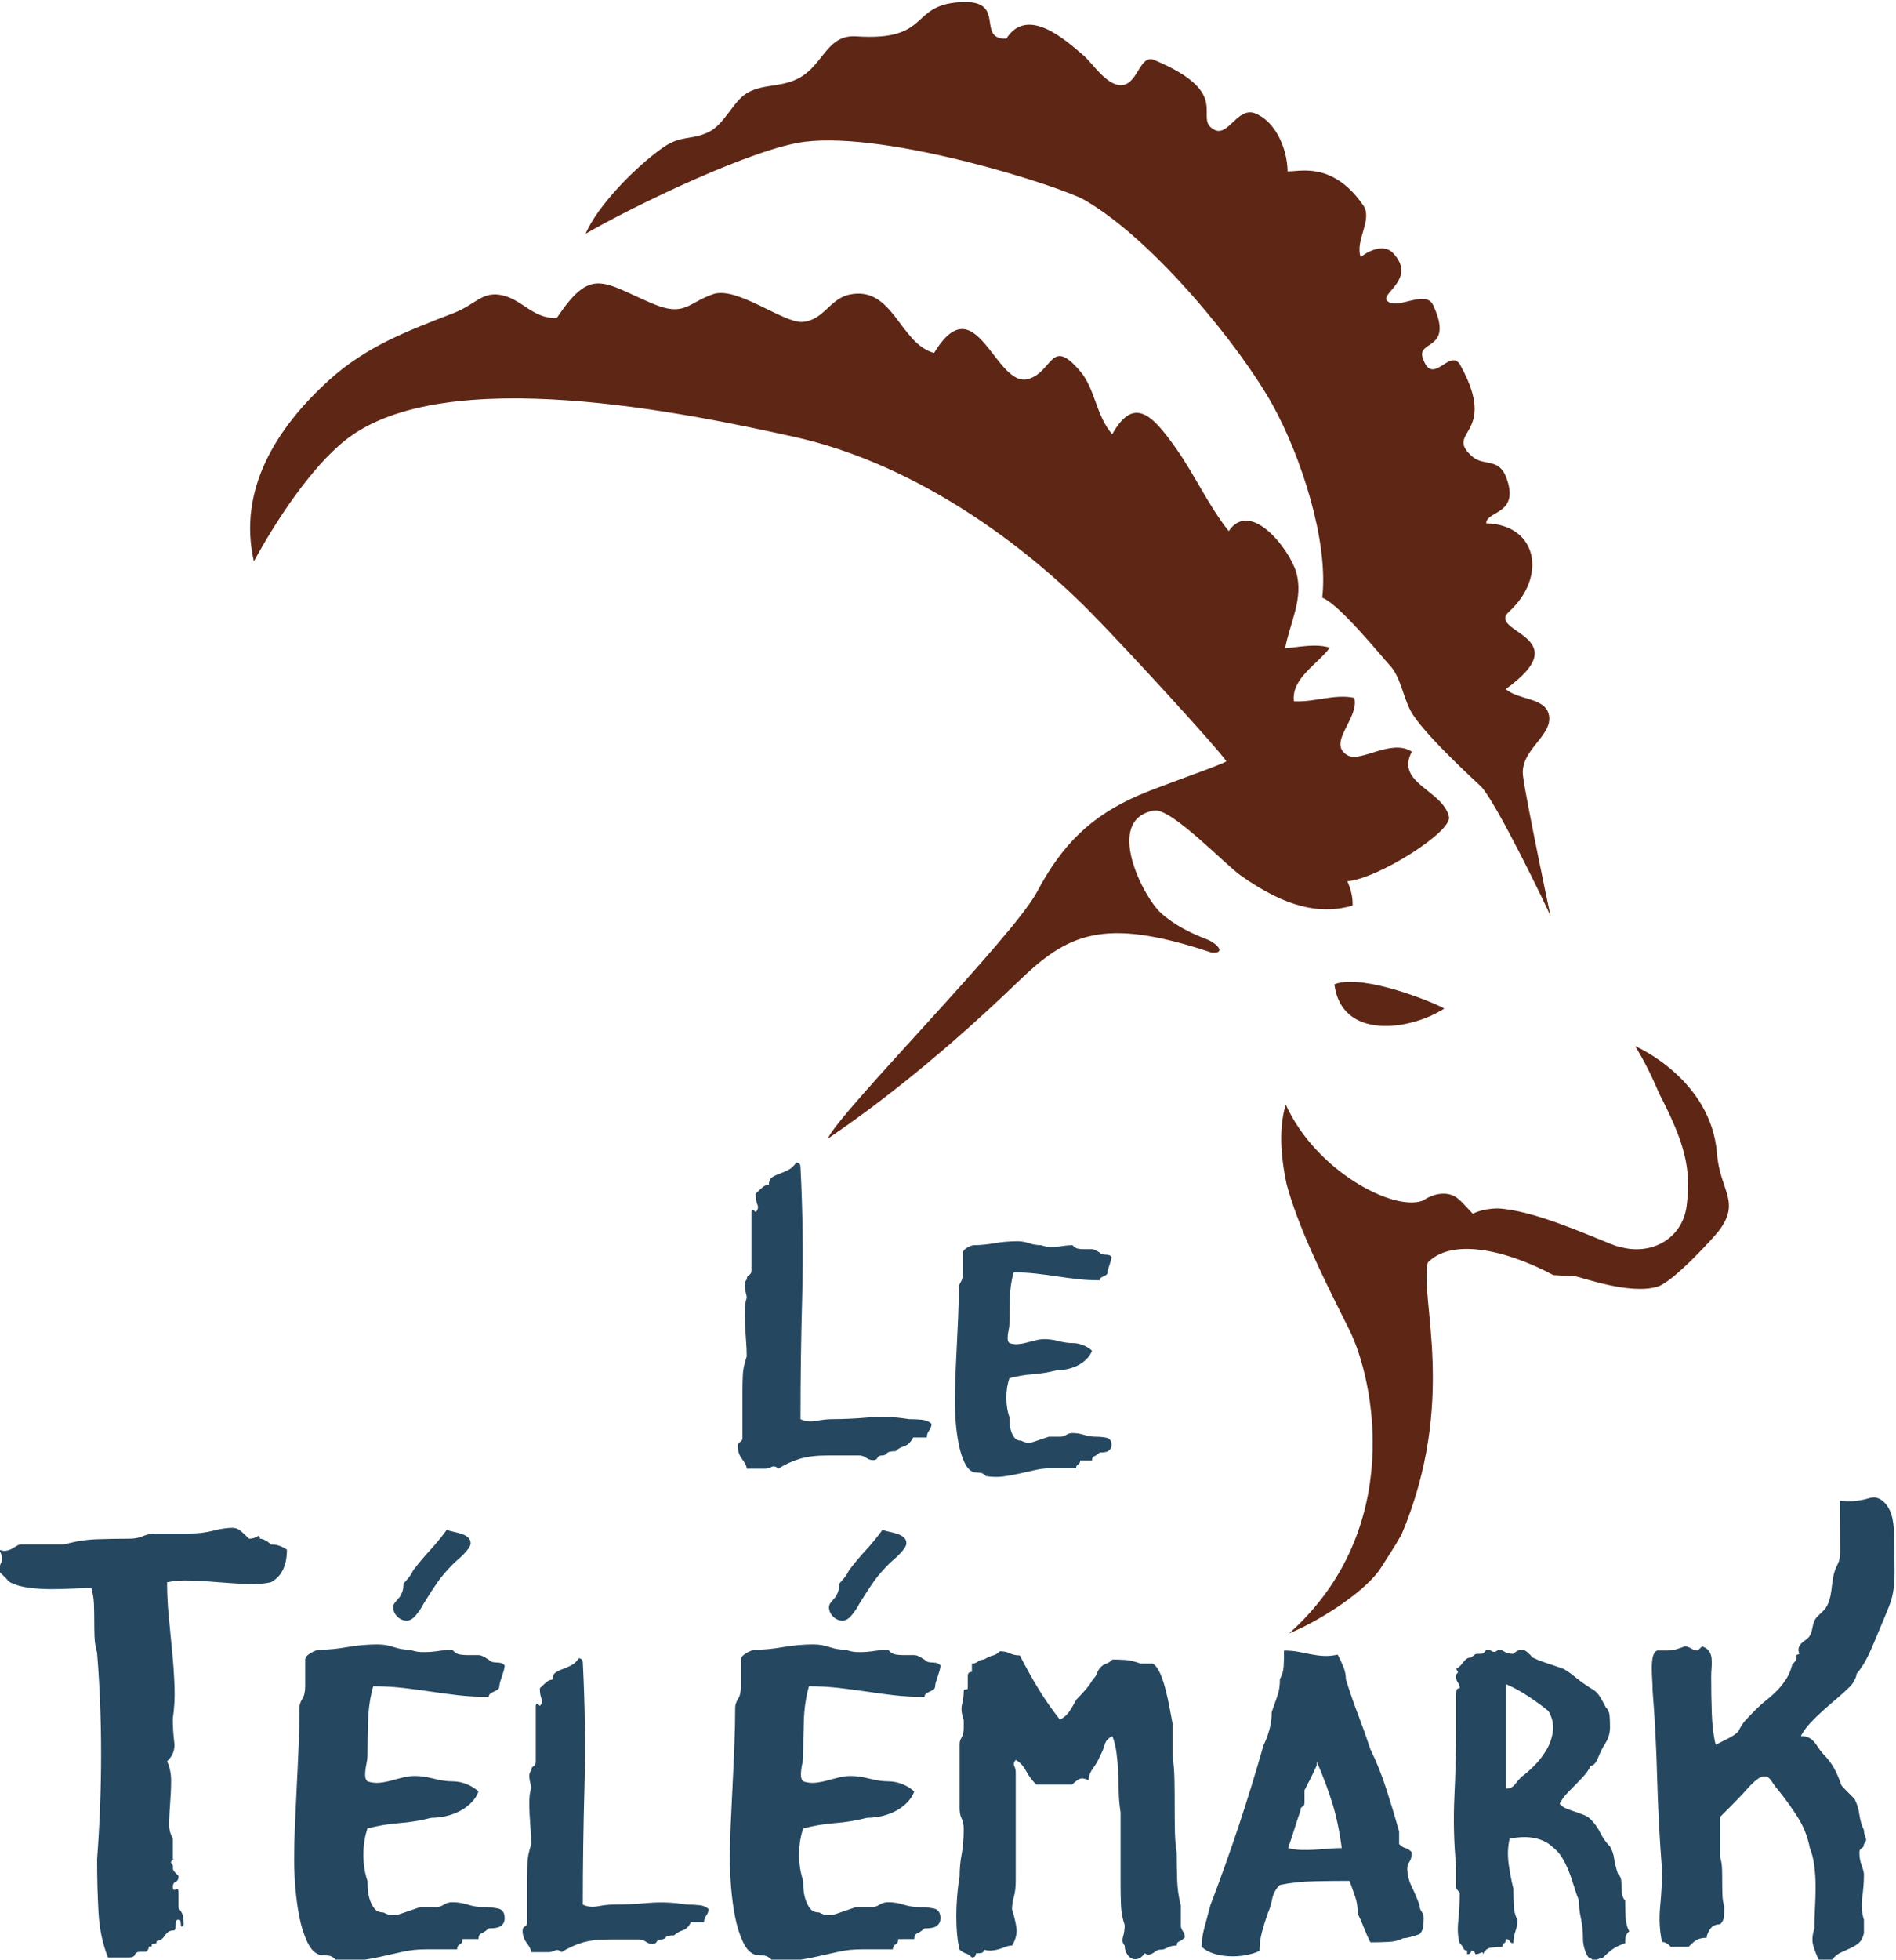 <?xml version="1.0" encoding="UTF-8" standalone="no"?>
<svg
   xmlns:dc="http://purl.org/dc/elements/1.1/"
   xmlns:cc="http://creativecommons.org/ns#"
   xmlns:rdf="http://www.w3.org/1999/02/22-rdf-syntax-ns#"
   xmlns:svg="http://www.w3.org/2000/svg"
   xmlns="http://www.w3.org/2000/svg"
   xmlns:sodipodi="http://sodipodi.sourceforge.net/DTD/sodipodi-0.dtd"
   xmlns:inkscape="http://www.inkscape.org/namespaces/inkscape"
   inkscape:version="1.0 (4035a4fb49, 2020-05-01)"
   sodipodi:docname="le-telemark.svg"
   viewBox="0 0 154.274 159.368"
   height="159.368"
   width="154.274"
   xml:space="preserve"
   id="svg2"
   version="1.1"><defs
     id="defs6"><clipPath
       id="clipPath18"
       clipPathUnits="userSpaceOnUse"><path
         id="path16"
         d="M 0,841.89 H 595.28 V 0 H 0 Z" /></clipPath></defs><sodipodi:namedview
     inkscape:current-layer="g10"
     inkscape:window-maximized="1"
     inkscape:window-y="0"
     inkscape:window-x="1680"
     inkscape:cy="100.76492"
     inkscape:cx="67.492815"
     inkscape:zoom="2.619107"
     fit-margin-bottom="0"
     fit-margin-right="0"
     fit-margin-left="0"
     fit-margin-top="0"
     showgrid="false"
     id="namedview4"
     inkscape:window-height="1043"
     inkscape:window-width="1920"
     inkscape:pageshadow="2"
     inkscape:pageopacity="0"
     guidetolerance="10"
     gridtolerance="10"
     objecttolerance="10"
     borderopacity="1"
     bordercolor="#666666"
     pagecolor="#ffffff" /><g
     transform="matrix(1.333,0,0,-1.333,-311.082,649.422)"
     inkscape:label="Le Télémark"
     inkscape:groupmode="layer"
     id="g10"><path
       id="path22"
       style="fill:#5e2615;fill-opacity:1;fill-rule:nonzero;stroke:none;stroke-width:1"
       d="m 292.444,487.062 c -0.149,0.007 -0.315,0.005 -0.501,-0.007 -3.093,-0.212 -1.736,-2.391 -6.306,-2.087 -1.664,0.111 -1.955,-1.461 -3.17,-2.339 -1.169,-0.843 -2.38,-0.485 -3.466,-1.1 -0.875,-0.495 -1.402,-1.943 -2.386,-2.405 -1.118,-0.525 -1.654,-0.148 -2.81,-0.961 -1.566,-1.102 -3.94,-3.477 -4.689,-5.238 2.979,1.728 10.284,5.24 13.396,5.616 5.196,0.629 15.675,-2.753 17.067,-3.558 4.262,-2.464 9.551,-9.027 11.47,-12.494 1.715,-3.096 3.43,-8.297 3.032,-11.767 1.034,-0.375 3.699,-3.68 4.077,-4.072 0.698,-0.723 0.812,-1.833 1.298,-2.791 0.684,-1.348 4.173,-4.507 4.318,-4.655 0.908,-0.919 4.14,-7.588 4.244,-7.922 0,0 -1.492,7.075 -1.683,8.569 -0.208,1.625 1.943,2.486 1.559,3.806 -0.284,0.97 -1.81,0.816 -2.618,1.488 4.518,3.244 -1.187,3.455 0.198,4.715 2.331,2.12 1.774,5.315 -1.387,5.402 0.024,0.789 2.084,0.522 1.223,2.805 -0.459,1.217 -1.377,0.659 -2.071,1.269 -1.784,1.571 1.65,1.255 -0.724,5.566 -0.634,1.153 -1.705,-1.422 -2.307,0.475 -0.336,1.062 1.925,0.427 0.643,3.192 -0.468,1.008 -2.223,-0.355 -2.814,0.271 -0.421,0.447 1.85,1.359 0.359,2.915 -0.506,0.527 -1.36,0.227 -1.967,-0.249 -0.37,1.009 0.76,2.285 0.148,3.164 -1.879,2.7 -3.903,2.032 -4.61,2.064 -0.027,1.422 -0.752,3.062 -1.994,3.539 -1.064,0.408 -1.628,-1.45 -2.479,-1.003 -1.366,0.718 1.257,2.185 -3.671,4.26 -0.899,0.378 -0.99,-1.541 -2.036,-1.54 -0.89,7.5e-4 -1.722,1.336 -2.276,1.812 -1.126,0.966 -3.432,3.044 -4.715,1.025 -1.795,-0.044 -0.115,2.132 -2.351,2.235 z m -22.516,-17.162 c -0.816,0.013 -1.518,-0.532 -2.571,-2.115 -1.425,-0.055 -2.102,1.109 -3.3,1.383 -1.244,0.287 -1.637,-0.549 -2.978,-1.071 -2.795,-1.087 -5.325,-2.011 -7.648,-4.122 -3.191,-2.901 -5.557,-6.657 -4.564,-11.035 1.319,2.425 3.477,5.727 5.596,7.403 6.035,4.775 20.946,1.614 27.391,0.193 6.832,-1.507 13.393,-5.944 18.095,-10.714 2.275,-2.308 7.756,-8.293 8.282,-9.079 -0.312,-0.227 -3.895,-1.448 -5.278,-2.041 -3.037,-1.304 -4.769,-3.077 -6.286,-5.93 -1.474,-2.774 -12.056,-13.42 -12.769,-15.053 2.133,1.443 4.149,2.998 6.006,4.541 0.499,0.424 1.005,0.853 1.519,1.289 1.501,1.304 2.877,2.576 4.081,3.738 3.01,2.905 5.148,4.023 11.833,1.781 0.871,-0.059 0.367,0.538 -0.28,0.804 -0.003,7.5e-4 -0.002,0.002 -0.005,0.003 -1.017,0.394 -1.983,0.858 -2.842,1.635 -1.023,0.927 -3.494,5.659 -0.406,6.229 1.045,0.193 4.336,-3.293 5.335,-3.989 2.042,-1.422 4.312,-2.535 6.795,-1.808 0.015,0.517 -0.108,1.01 -0.321,1.482 1.879,0.16 6.401,3.028 6.204,3.929 -0.355,1.622 -3.313,2.065 -2.265,3.977 -1.26,0.821 -3.12,-0.688 -3.927,-0.221 -1.292,0.746 0.737,2.257 0.413,3.505 -1.248,0.251 -2.433,-0.282 -3.69,-0.208 -0.168,1.399 1.493,2.297 2.193,3.27 -0.886,0.263 -1.819,0.038 -2.726,-0.037 0.281,1.527 1.143,3.04 0.674,4.639 -0.421,1.433 -2.792,4.464 -4.118,2.508 -1.248,1.568 -2.082,3.456 -3.249,5.095 -1.375,1.932 -2.529,3.214 -3.861,0.812 -0.985,1.126 -1.044,2.771 -1.945,3.833 -1.81,2.132 -1.638,0.043 -3.141,-0.45 -2.041,-0.67 -3.197,5.846 -5.789,1.579 -2.11,0.565 -2.493,4.133 -5.175,3.558 -1.198,-0.257 -1.553,-1.564 -2.859,-1.664 -1.152,-0.087 -3.988,2.18 -5.436,1.698 -1.543,-0.514 -1.734,-1.428 -3.737,-0.573 -1.507,0.641 -2.436,1.211 -3.252,1.223 z m 45.757,-42.611 c -0.328,-0.009 -0.622,-0.055 -0.864,-0.151 0.436,-3.401 4.567,-2.837 6.681,-1.5 0.44,-0.083 -3.52,1.713 -5.817,1.651 z m 17.492,-3.917 c 0.551,-0.884 1.052,-1.896 1.475,-2.912 0,-7.5e-4 0.002,-0.002 0.003,-0.003 1.626,-3.127 1.94,-4.64 1.67,-6.829 -0.253,-2.046 -2.235,-3.111 -4.21,-2.468 0.025,-0.013 0.045,-0.03 0.072,-0.041 -0.123,0.038 -0.294,0.103 -0.486,0.177 h -0.002 c -1.472,0.576 -4.757,2.063 -6.902,2.168 -0.557,-0.009 -1.075,-0.105 -1.528,-0.324 -0.013,0.015 -0.029,0.03 -0.041,0.045 -0.069,0.076 -0.256,0.278 -0.64,0.677 -0.052,0.05 -0.106,0.098 -0.16,0.146 -0.573,0.545 -1.437,0.383 -2.002,0.057 -0.074,-0.051 -0.147,-0.103 -0.239,-0.136 -0.002,-0.002 -0.005,-0.002 -0.007,-0.005 l 0.002,0.003 c -1.763,-0.638 -6.479,1.8 -8.328,5.87 -0.423,-1.387 -0.323,-3.085 0.05,-4.853 0.71,-2.578 2.027,-5.306 3.806,-8.836 1.563,-3.1 3.431,-12.246 -3.645,-18.567 1.99,0.817 4.759,2.645 5.612,4.021 0.301,0.485 0.757,1.146 1.245,2.007 3.43,8.135 1.088,14.427 1.601,16.589 1.375,1.446 4.539,0.901 7.668,-0.76 l 1.308,-0.075 c 0.198,0.032 3.331,-1.178 5.067,-0.624 0.98,0.312 3.437,3.027 3.696,3.362 1.406,1.817 0.093,2.472 -0.084,4.743 -0.356,4.574 -5.001,6.567 -5.001,6.567 z" /><path
       id="path38"
       style="fill:#254760;fill-opacity:1;fill-rule:nonzero;stroke:none;stroke-width:1"
       d="m 281.974,416.262 c -0.139,-0.208 -0.303,-0.36 -0.494,-0.456 -0.192,-0.095 -0.374,-0.174 -0.548,-0.234 -0.174,-0.061 -0.322,-0.134 -0.444,-0.221 -0.121,-0.087 -0.182,-0.234 -0.182,-0.442 -0.139,0 -0.273,-0.057 -0.404,-0.168 -0.13,-0.113 -0.264,-0.239 -0.403,-0.378 0,-0.278 0.034,-0.501 0.104,-0.665 0.069,-0.166 0.035,-0.318 -0.104,-0.456 -0.052,0.052 -0.095,0.086 -0.129,0.103 -0.088,0.035 -0.132,4.6e-4 -0.132,-0.103 v -3.543 c 0,-0.156 -0.049,-0.255 -0.144,-0.299 -0.096,-0.043 -0.142,-0.136 -0.142,-0.274 -0.07,-0.07 -0.109,-0.156 -0.117,-0.259 -0.009,-0.105 -0.005,-0.21 0.013,-0.315 0.017,-0.103 0.038,-0.203 0.064,-0.297 0.026,-0.096 0.04,-0.179 0.04,-0.249 -0.07,-0.191 -0.109,-0.433 -0.117,-0.73 -0.009,-0.295 -0.005,-0.603 0.013,-0.923 0.017,-0.322 0.038,-0.651 0.064,-0.99 0.026,-0.339 0.04,-0.649 0.04,-0.926 -0.139,-0.417 -0.219,-0.777 -0.236,-1.081 -0.017,-0.304 -0.025,-0.672 -0.025,-1.106 v -2.761 c 0,-0.14 -0.049,-0.231 -0.144,-0.274 -0.096,-0.043 -0.144,-0.135 -0.144,-0.274 0,-0.278 0.092,-0.539 0.274,-0.781 0.182,-0.244 0.274,-0.435 0.274,-0.573 h 1.094 c 0.139,0 0.276,0.034 0.416,0.103 0.138,0.069 0.277,0.035 0.417,-0.103 0.416,0.259 0.85,0.459 1.302,0.598 0.451,0.139 1.033,0.209 1.745,0.209 h 1.903 c 0.138,-10e-6 0.277,-0.05 0.416,-0.144 0.139,-0.096 0.277,-0.144 0.416,-0.144 0.139,0 0.23,0.048 0.274,0.144 0.043,0.094 0.135,0.144 0.274,0.144 0.139,-10e-6 0.238,0.043 0.299,0.13 0.06,0.087 0.239,0.129 0.535,0.129 0.139,0.14 0.317,0.243 0.535,0.312 0.217,0.07 0.393,0.245 0.533,0.523 h 0.833 c 0,0.156 0.048,0.299 0.144,0.429 0.095,0.129 0.144,0.264 0.144,0.404 -0.14,0.139 -0.331,0.222 -0.574,0.248 -0.244,0.026 -0.512,0.038 -0.807,0.038 -0.833,0.139 -1.65,0.173 -2.449,0.104 -0.798,-0.07 -1.536,-0.104 -2.213,-0.104 -0.296,0 -0.625,-0.035 -0.99,-0.104 -0.365,-0.07 -0.687,-0.036 -0.964,0.104 0,2.483 0.035,4.98 0.104,7.49 0.069,2.509 0.035,5.145 -0.104,7.906 0,0.035 -0.008,0.078 -0.025,0.13 -0.052,0.086 -0.131,0.129 -0.236,0.129 z m 13.512,-4.8 c -0.484,0 -0.956,-0.039 -1.414,-0.12 -0.459,-0.08 -0.869,-0.12 -1.228,-0.12 -0.124,0 -0.27,-0.05 -0.438,-0.149 -0.167,-0.1 -0.252,-0.2 -0.252,-0.299 v -1.208 c 0,-0.248 -0.042,-0.441 -0.129,-0.577 -0.087,-0.137 -0.13,-0.267 -0.13,-0.391 0,-0.546 -0.012,-1.123 -0.037,-1.73 -0.025,-0.608 -0.054,-1.216 -0.085,-1.824 -0.031,-0.607 -0.059,-1.199 -0.084,-1.775 -0.024,-0.577 -0.037,-1.107 -0.037,-1.591 0,-0.36 0.019,-0.776 0.056,-1.248 0.037,-0.472 0.099,-0.924 0.186,-1.358 0.087,-0.435 0.208,-0.813 0.363,-1.135 0.155,-0.322 0.35,-0.515 0.586,-0.577 0.136,0 0.263,-0.009 0.381,-0.028 0.118,-0.018 0.225,-0.084 0.325,-0.195 0.359,-0.062 0.708,-0.071 1.043,-0.028 0.335,0.044 0.666,0.102 0.995,0.177 0.329,0.074 0.661,0.149 0.996,0.223 0.335,0.074 0.681,0.111 1.042,0.111 h 1.433 c 0,0.112 0.041,0.187 0.122,0.224 0.08,0.037 0.12,0.116 0.12,0.24 h 0.727 c 0,0.137 0.045,0.225 0.138,0.262 0.094,0.037 0.203,0.111 0.327,0.224 0.062,0 0.133,0.002 0.214,0.007 0.08,0.007 0.158,0.022 0.233,0.047 0.074,0.025 0.139,0.073 0.195,0.141 0.056,0.067 0.085,0.158 0.085,0.27 0,0.248 -0.101,0.393 -0.299,0.437 -0.198,0.043 -0.421,0.064 -0.669,0.064 -0.235,0 -0.472,0.039 -0.708,0.113 -0.235,0.074 -0.47,0.111 -0.706,0.111 -0.137,0 -0.265,-0.037 -0.382,-0.111 -0.118,-0.074 -0.232,-0.113 -0.343,-0.113 h -0.727 c -0.36,-0.124 -0.671,-0.229 -0.932,-0.315 -0.26,-0.087 -0.507,-0.063 -0.743,0.073 -0.186,0 -0.326,0.062 -0.419,0.186 -0.094,0.124 -0.165,0.271 -0.215,0.438 -0.049,0.168 -0.076,0.327 -0.082,0.483 -0.006,0.155 -0.009,0.264 -0.009,0.327 -0.124,0.359 -0.186,0.755 -0.186,1.189 0,0.435 0.062,0.831 0.186,1.192 0.471,0.123 0.95,0.203 1.44,0.24 0.49,0.037 0.979,0.119 1.462,0.243 0.236,0 0.467,0.028 0.697,0.084 0.229,0.056 0.441,0.135 0.633,0.24 0.192,0.106 0.359,0.234 0.502,0.382 0.143,0.149 0.245,0.311 0.308,0.485 -0.125,0.124 -0.294,0.232 -0.511,0.325 -0.218,0.093 -0.444,0.139 -0.68,0.139 -0.248,0 -0.531,0.041 -0.848,0.122 -0.316,0.081 -0.597,0.12 -0.845,0.12 -0.174,0 -0.351,-0.021 -0.53,-0.064 -0.18,-0.044 -0.361,-0.092 -0.541,-0.141 -0.18,-0.049 -0.359,-0.082 -0.539,-0.101 -0.18,-0.019 -0.362,0.002 -0.548,0.064 -0.062,0.062 -0.098,0.136 -0.104,0.223 -0.006,0.087 -0.003,0.185 0.009,0.29 0.013,0.105 0.033,0.216 0.057,0.334 0.025,0.117 0.038,0.232 0.038,0.344 0,0.483 0.008,1.005 0.026,1.562 0.019,0.559 0.097,1.08 0.233,1.564 0.472,0 0.921,-0.025 1.349,-0.073 0.428,-0.05 0.851,-0.106 1.266,-0.168 0.416,-0.062 0.837,-0.119 1.264,-0.167 0.429,-0.05 0.884,-0.075 1.368,-0.075 0,0.062 0.025,0.111 0.075,0.148 0.049,0.037 0.105,0.069 0.168,0.094 0.061,0.025 0.117,0.054 0.167,0.092 0.049,0.037 0.073,0.086 0.073,0.149 0,0.05 0.014,0.114 0.038,0.195 0.025,0.08 0.052,0.167 0.084,0.261 0.031,0.093 0.059,0.183 0.084,0.27 0.024,0.087 0.038,0.162 0.038,0.224 -0.062,0.062 -0.124,0.099 -0.188,0.111 -0.061,0.012 -0.12,0.019 -0.176,0.019 -0.056,0 -0.115,0.005 -0.177,0.018 -0.062,0.013 -0.124,0.049 -0.186,0.111 -0.049,0.025 -0.099,0.057 -0.149,0.095 -0.049,0.024 -0.099,0.047 -0.148,0.073 -0.05,0.024 -0.106,0.037 -0.167,0.037 h -0.502 c -0.112,0 -0.227,0.01 -0.344,0.029 -0.118,0.019 -0.233,0.09 -0.344,0.214 -0.186,0 -0.358,-0.014 -0.513,-0.038 -0.155,-0.025 -0.307,-0.044 -0.456,-0.057 -0.149,-0.011 -0.301,-0.015 -0.456,-0.009 -0.155,0.006 -0.319,0.042 -0.492,0.104 -0.249,0 -0.494,0.04 -0.735,0.12 -0.242,0.081 -0.476,0.12 -0.699,0.12 z m 52.247,-15.633 c -0.146,-7.5e-4 -0.287,-0.047 -0.428,-0.086 -0.528,-0.147 -1.086,-0.184 -1.629,-0.108 0.005,-1.004 0.009,-2.008 0.015,-3.013 7.5e-4,-0.226 0.002,-0.456 -0.069,-0.671 -0.047,-0.146 -0.124,-0.278 -0.186,-0.419 -0.36,-0.826 -0.128,-1.892 -0.721,-2.569 -0.182,-0.209 -0.431,-0.362 -0.565,-0.604 -0.176,-0.316 -0.123,-0.734 -0.344,-1.02 -0.162,-0.211 -0.447,-0.312 -0.582,-0.542 -0.098,-0.166 -0.089,-0.347 -0.019,-0.517 -0.061,-0.022 -0.122,-0.036 -0.183,-0.064 0,-0.151 -0.009,-0.25 -0.026,-0.3 -0.016,-0.05 -0.091,-0.143 -0.224,-0.277 -0.084,-0.333 -0.204,-0.625 -0.363,-0.875 -0.159,-0.25 -0.337,-0.479 -0.538,-0.687 -0.2,-0.208 -0.417,-0.404 -0.649,-0.587 -0.234,-0.184 -0.45,-0.374 -0.65,-0.574 -0.284,-0.284 -0.503,-0.513 -0.662,-0.688 -0.159,-0.175 -0.305,-0.404 -0.438,-0.687 -0.134,-0.134 -0.329,-0.267 -0.587,-0.401 -0.259,-0.133 -0.521,-0.265 -0.787,-0.398 -0.134,0.533 -0.214,1.179 -0.239,1.937 -0.025,0.758 -0.037,1.48 -0.037,2.164 0,0.2 0.007,0.4 0.025,0.599 0.016,0.2 0.016,0.387 0,0.562 -0.018,0.175 -0.066,0.325 -0.149,0.45 -0.084,0.125 -0.226,0.222 -0.426,0.289 l -0.275,-0.25 c -0.133,0 -0.265,0.042 -0.398,0.126 -0.134,0.083 -0.268,0.125 -0.4,0.125 -0.118,-0.051 -0.234,-0.091 -0.35,-0.125 -0.217,-0.084 -0.467,-0.126 -0.75,-0.126 h -0.576 c -0.134,-0.067 -0.221,-0.196 -0.262,-0.388 -0.042,-0.192 -0.063,-0.408 -0.063,-0.649 0,-0.241 0.007,-0.491 0.025,-0.75 0.016,-0.259 0.025,-0.487 0.025,-0.688 0.134,-1.649 0.225,-3.404 0.275,-5.262 0.05,-1.859 0.149,-3.746 0.3,-5.662 0,-0.701 -0.038,-1.435 -0.113,-2.202 -0.075,-0.766 -0.038,-1.491 0.113,-2.174 0.116,0 0.241,-0.05 0.375,-0.151 0.066,-0.05 0.115,-0.099 0.149,-0.149 h 1.1 c 0.132,0.149 0.28,0.278 0.438,0.387 0.158,0.108 0.379,0.164 0.662,0.164 0,0.132 0.066,0.302 0.199,0.511 0.134,0.208 0.342,0.313 0.625,0.313 0.134,0.133 0.208,0.278 0.226,0.437 0.016,0.159 0.023,0.379 0.023,0.662 -0.066,0.201 -0.103,0.435 -0.111,0.702 -0.009,0.266 -0.013,0.537 -0.013,0.812 0,0.275 -0.003,0.537 -0.012,0.787 -0.008,0.25 -0.046,0.477 -0.113,0.677 v 2.474 l 0.687,0.687 c 0.175,0.175 0.396,0.404 0.664,0.688 0.066,0.066 0.149,0.158 0.25,0.275 0.1,0.116 0.212,0.237 0.337,0.362 0.125,0.125 0.254,0.234 0.388,0.325 0.132,0.091 0.266,0.136 0.4,0.136 0.149,0 0.291,-0.103 0.425,-0.312 0.133,-0.208 0.265,-0.386 0.398,-0.536 0.434,-0.534 0.829,-1.084 1.188,-1.651 0.358,-0.566 0.604,-1.191 0.738,-1.875 0.133,-0.333 0.225,-0.705 0.274,-1.113 0.05,-0.408 0.076,-0.825 0.076,-1.25 0,-0.425 -0.013,-0.857 -0.038,-1.299 -0.025,-0.441 -0.038,-0.863 -0.038,-1.264 -0.133,-0.399 -0.154,-0.75 -0.061,-1.049 0.092,-0.3 0.203,-0.584 0.337,-0.85 h 0.801 c 0.15,0.199 0.319,0.346 0.511,0.437 0.192,0.091 0.383,0.179 0.576,0.262 0.191,0.084 0.366,0.188 0.524,0.313 0.158,0.125 0.27,0.328 0.338,0.612 v 0.825 c -0.134,0.417 -0.167,0.875 -0.101,1.375 0.067,0.5 0.101,0.958 0.101,1.374 0,0.134 -0.046,0.323 -0.138,0.564 -0.092,0.242 -0.139,0.503 -0.139,0.787 0,0.133 0.047,0.222 0.139,0.264 0.092,0.041 0.138,0.128 0.138,0.261 0.133,0.134 0.165,0.272 0.098,0.413 -0.066,0.142 -0.098,0.287 -0.098,0.438 -0.134,0.266 -0.227,0.58 -0.277,0.938 -0.049,0.359 -0.149,0.679 -0.299,0.962 l -0.4,0.4 c -0.133,0.132 -0.267,0.276 -0.4,0.425 -0.134,0.401 -0.284,0.75 -0.45,1.05 -0.167,0.301 -0.383,0.583 -0.65,0.85 -0.133,0.149 -0.242,0.292 -0.325,0.426 -0.084,0.132 -0.171,0.25 -0.262,0.349 -0.091,0.101 -0.196,0.179 -0.312,0.237 -0.117,0.058 -0.276,0.088 -0.476,0.088 0.134,0.267 0.328,0.538 0.587,0.813 0.258,0.275 0.533,0.542 0.825,0.8 0.291,0.259 0.58,0.509 0.864,0.75 0.283,0.242 0.525,0.462 0.724,0.662 0.134,0.133 0.249,0.317 0.35,0.551 0.035,0.083 0.05,0.158 0.054,0.229 0.465,0.532 0.765,1.2 1.042,1.857 l 0.722,1.726 c 0.148,0.35 0.295,0.701 0.391,1.068 0.179,0.69 0.169,1.412 0.158,2.124 -0.008,0.506 -0.015,1.014 -0.022,1.521 -0.012,0.772 -0.059,1.631 -0.612,2.169 -0.174,0.17 -0.403,0.298 -0.646,0.296 z m -100.176,-1.85 c -0.327,0 -0.717,-0.06 -1.173,-0.176 -0.455,-0.117 -0.939,-0.174 -1.452,-0.174 h -1.995 c -0.327,0 -0.606,-0.052 -0.839,-0.157 -0.234,-0.105 -0.515,-0.158 -0.841,-0.158 -0.654,0 -1.313,-0.012 -1.978,-0.034 -0.665,-0.024 -1.325,-0.129 -1.978,-0.316 h -2.659 c -0.07,0 -0.153,-0.028 -0.246,-0.086 -0.093,-0.058 -0.192,-0.118 -0.297,-0.176 -0.105,-0.059 -0.221,-0.1 -0.35,-0.122 -0.128,-0.024 -0.274,-1.5e-4 -0.437,0.069 0.187,-0.326 0.232,-0.584 0.139,-0.77 -0.093,-0.187 -0.139,-0.372 -0.139,-0.558 l 0.454,-0.456 c 0.07,-0.094 0.141,-0.163 0.211,-0.209 0.327,-0.164 0.71,-0.277 1.154,-0.334 0.443,-0.059 0.893,-0.086 1.348,-0.086 0.455,0 0.898,0.011 1.33,0.034 0.432,0.024 0.81,0.035 1.137,0.035 0.093,-0.327 0.146,-0.653 0.158,-0.979 0.012,-0.327 0.018,-0.655 0.018,-0.981 0,-0.327 0.004,-0.658 0.016,-0.996 0.012,-0.339 0.064,-0.672 0.158,-0.999 0.326,-4.037 0.326,-8.236 0,-12.599 0,-1.167 0.03,-2.252 0.088,-3.255 0.058,-1.004 0.25,-1.913 0.577,-2.73 h 1.295 c 0.187,0 0.303,0.058 0.35,0.174 0.046,0.117 0.151,0.176 0.315,0.176 h 0.35 c 0.093,0.069 0.145,0.129 0.157,0.176 0.012,0.046 0.019,0.081 0.019,0.104 0,0.024 0.005,0.035 0.018,0.035 h 0.157 c 0,0.093 0.018,0.146 0.053,0.158 0.035,0.011 0.069,0.016 0.104,0.016 0.035,0 0.07,0.007 0.105,0.019 0.035,0.011 0.053,0.063 0.053,0.157 0.186,0 0.351,0.105 0.491,0.315 0.14,0.21 0.302,0.316 0.489,0.316 0.093,0 0.145,0.035 0.157,0.104 0.012,0.071 0.019,0.145 0.019,0.227 0,0.082 0.004,0.157 0.018,0.227 0.011,0.071 0.064,0.105 0.157,0.105 0.07,0 0.11,-0.035 0.122,-0.105 0.012,-0.07 0.019,-0.134 0.019,-0.192 0,-0.059 0.011,-0.1 0.035,-0.122 0.023,-0.024 0.069,0.011 0.139,0.104 0,0.163 -0.012,0.327 -0.035,0.491 -0.024,0.163 -0.117,0.337 -0.28,0.524 v 0.98 c 0,0.164 -0.058,0.216 -0.174,0.158 -0.117,-0.059 -0.176,-0.007 -0.176,0.157 0,0.162 0.059,0.268 0.176,0.315 0.116,0.047 0.174,0.162 0.174,0.35 -0.187,0.185 -0.292,0.303 -0.315,0.35 -0.024,0.046 -0.035,0.152 -0.035,0.315 -0.094,0.094 -0.128,0.163 -0.104,0.211 0.023,0.046 0.057,0.081 0.104,0.104 0.046,0.024 0.082,0.035 0.105,0.035 h -0.105 v 1.295 c -0.164,0.256 -0.239,0.577 -0.227,0.962 0.012,0.385 0.034,0.8 0.069,1.244 0.035,0.442 0.054,0.878 0.054,1.311 0,0.432 -0.083,0.822 -0.246,1.173 0.35,0.326 0.496,0.717 0.438,1.172 -0.058,0.455 -0.088,0.939 -0.088,1.453 0.093,0.582 0.128,1.219 0.105,1.907 -0.024,0.688 -0.071,1.394 -0.141,2.117 -0.07,0.723 -0.139,1.446 -0.209,2.169 -0.07,0.724 -0.105,1.424 -0.105,2.102 0.42,0.093 0.911,0.128 1.471,0.104 0.56,-0.023 1.131,-0.058 1.715,-0.104 0.583,-0.048 1.148,-0.083 1.696,-0.107 0.548,-0.023 1.033,0.013 1.453,0.107 0.653,0.349 0.98,1.015 0.98,1.994 -0.07,0.047 -0.152,0.094 -0.245,0.141 -0.094,0.046 -0.199,0.088 -0.315,0.123 -0.117,0.035 -0.257,0.051 -0.42,0.051 -0.047,0.047 -0.116,0.107 -0.209,0.176 -0.07,0.047 -0.146,0.087 -0.227,0.122 -0.083,0.035 -0.159,0.053 -0.229,0.053 0,0.163 -0.065,0.204 -0.193,0.123 -0.128,-0.082 -0.286,-0.123 -0.472,-0.123 -0.164,0.163 -0.326,0.316 -0.489,0.456 -0.164,0.141 -0.34,0.209 -0.526,0.209 z m 13.09,-0.114 c -0.3,-0.417 -0.637,-0.83 -1.012,-1.238 -0.375,-0.408 -0.722,-0.821 -1.039,-1.238 -0.099,-0.2 -0.2,-0.359 -0.3,-0.475 -0.099,-0.117 -0.2,-0.233 -0.299,-0.35 0,-0.099 -0.008,-0.209 -0.025,-0.325 -0.016,-0.117 -0.084,-0.275 -0.201,-0.476 -0.1,-0.116 -0.191,-0.223 -0.274,-0.324 -0.084,-0.099 -0.125,-0.199 -0.125,-0.3 0,-0.216 0.082,-0.409 0.249,-0.576 0.166,-0.166 0.359,-0.249 0.576,-0.249 0.199,0 0.395,0.12 0.587,0.363 0.191,0.241 0.338,0.461 0.437,0.662 0.317,0.516 0.601,0.955 0.851,1.312 0.25,0.359 0.582,0.746 0.999,1.162 0.05,0.051 0.133,0.125 0.25,0.226 0.116,0.099 0.228,0.204 0.337,0.312 0.108,0.109 0.208,0.225 0.299,0.35 0.092,0.125 0.139,0.237 0.139,0.338 0,0.149 -0.055,0.27 -0.163,0.362 -0.108,0.092 -0.242,0.161 -0.4,0.212 -0.159,0.05 -0.322,0.092 -0.488,0.126 -0.167,0.033 -0.299,0.073 -0.4,0.125 z m 26.599,0 c -0.3,-0.417 -0.637,-0.83 -1.012,-1.238 -0.375,-0.408 -0.72,-0.821 -1.037,-1.238 -0.099,-0.2 -0.2,-0.359 -0.3,-0.475 -0.099,-0.117 -0.2,-0.233 -0.299,-0.35 0,-0.099 -0.009,-0.209 -0.026,-0.325 -0.016,-0.117 -0.082,-0.275 -0.199,-0.476 -0.1,-0.116 -0.191,-0.223 -0.274,-0.324 -0.084,-0.099 -0.126,-0.199 -0.126,-0.3 0,-0.216 0.084,-0.409 0.25,-0.576 0.166,-0.166 0.357,-0.249 0.574,-0.249 0.199,0 0.395,0.12 0.587,0.363 0.191,0.241 0.339,0.461 0.438,0.662 0.317,0.516 0.6,0.955 0.85,1.312 0.25,0.359 0.583,0.746 1,1.162 0.05,0.051 0.133,0.125 0.25,0.226 0.116,0.099 0.228,0.204 0.337,0.312 0.108,0.109 0.208,0.225 0.299,0.35 0.092,0.125 0.138,0.237 0.138,0.338 0,0.149 -0.053,0.27 -0.161,0.362 -0.108,0.092 -0.242,0.161 -0.4,0.212 -0.159,0.05 -0.323,0.092 -0.489,0.126 -0.167,0.033 -0.299,0.073 -0.4,0.125 z m -30.773,-7 c -0.649,0 -1.284,-0.055 -1.901,-0.163 -0.616,-0.108 -1.165,-0.163 -1.649,-0.163 -0.167,0 -0.362,-0.067 -0.587,-0.199 -0.225,-0.134 -0.337,-0.267 -0.337,-0.401 v -1.625 c 0,-0.333 -0.059,-0.593 -0.176,-0.775 -0.116,-0.184 -0.174,-0.359 -0.174,-0.526 0,-0.733 -0.017,-1.508 -0.05,-2.325 -0.033,-0.816 -0.071,-1.633 -0.113,-2.449 -0.042,-0.817 -0.078,-1.613 -0.111,-2.388 -0.034,-0.775 -0.051,-1.487 -0.051,-2.137 0,-0.484 0.025,-1.041 0.075,-1.674 0.05,-0.634 0.134,-1.242 0.25,-1.825 0.117,-0.584 0.279,-1.092 0.488,-1.526 0.208,-0.433 0.47,-0.69 0.787,-0.773 0.183,0 0.354,-0.013 0.513,-0.038 0.158,-0.025 0.304,-0.113 0.438,-0.262 0.482,-0.084 0.949,-0.096 1.399,-0.038 0.45,0.059 0.897,0.138 1.339,0.237 0.441,0.101 0.887,0.199 1.337,0.3 0.449,0.1 0.916,0.149 1.399,0.149 h 1.925 c 0,0.151 0.056,0.25 0.164,0.3 0.108,0.051 0.161,0.158 0.161,0.325 h 0.976 c 0,0.184 0.062,0.299 0.188,0.35 0.125,0.05 0.271,0.149 0.438,0.3 0.083,0 0.178,0.004 0.287,0.013 0.108,0.007 0.213,0.028 0.312,0.061 0.1,0.033 0.189,0.097 0.264,0.189 0.075,0.09 0.111,0.211 0.111,0.362 0,0.333 -0.133,0.528 -0.4,0.587 -0.267,0.058 -0.566,0.088 -0.899,0.088 -0.318,0 -0.634,0.049 -0.951,0.149 -0.316,0.1 -0.632,0.149 -0.949,0.149 -0.183,0 -0.355,-0.049 -0.513,-0.149 -0.159,-0.101 -0.312,-0.149 -0.461,-0.149 h -0.977 c -0.483,-0.167 -0.899,-0.31 -1.25,-0.426 -0.35,-0.117 -0.684,-0.083 -1,0.1 -0.25,0 -0.436,0.084 -0.561,0.25 -0.125,0.167 -0.222,0.362 -0.289,0.587 -0.066,0.225 -0.103,0.442 -0.111,0.65 -0.009,0.209 -0.013,0.354 -0.013,0.437 -0.167,0.484 -0.25,1.017 -0.25,1.601 0,0.583 0.084,1.117 0.25,1.6 0.633,0.167 1.28,0.275 1.938,0.325 0.658,0.049 1.312,0.158 1.963,0.325 0.316,0 0.628,0.038 0.936,0.113 0.308,0.075 0.592,0.183 0.851,0.324 0.258,0.142 0.483,0.314 0.675,0.514 0.191,0.199 0.328,0.416 0.412,0.649 -0.167,0.167 -0.396,0.313 -0.687,0.438 -0.292,0.125 -0.596,0.186 -0.913,0.186 -0.333,0 -0.713,0.055 -1.138,0.164 -0.425,0.108 -0.804,0.163 -1.137,0.163 -0.235,0 -0.472,-0.03 -0.713,-0.088 -0.242,-0.059 -0.484,-0.12 -0.725,-0.188 -0.242,-0.066 -0.483,-0.113 -0.724,-0.138 -0.242,-0.025 -0.488,0.004 -0.738,0.086 -0.084,0.083 -0.13,0.184 -0.138,0.3 -0.009,0.117 -0.004,0.246 0.012,0.388 0.017,0.142 0.041,0.292 0.076,0.45 0.033,0.158 0.05,0.313 0.05,0.463 0,0.649 0.013,1.351 0.038,2.101 0.025,0.75 0.128,1.45 0.312,2.099 0.634,0 1.238,-0.034 1.812,-0.1 0.576,-0.067 1.142,-0.141 1.701,-0.224 0.558,-0.084 1.124,-0.16 1.699,-0.227 0.575,-0.066 1.187,-0.098 1.838,-0.098 0,0.083 0.034,0.148 0.1,0.199 0.067,0.05 0.141,0.092 0.224,0.126 0.084,0.033 0.159,0.073 0.227,0.125 0.066,0.05 0.098,0.116 0.098,0.199 0,0.067 0.017,0.154 0.05,0.262 0.033,0.108 0.071,0.225 0.113,0.35 0.041,0.125 0.079,0.246 0.114,0.363 0.033,0.116 0.048,0.216 0.048,0.3 -0.084,0.083 -0.167,0.131 -0.25,0.149 -0.084,0.016 -0.161,0.025 -0.236,0.025 -0.075,0 -0.154,0.008 -0.237,0.025 -0.084,0.016 -0.167,0.067 -0.25,0.149 -0.068,0.033 -0.133,0.076 -0.199,0.126 -0.068,0.033 -0.135,0.066 -0.202,0.1 -0.066,0.033 -0.141,0.051 -0.224,0.051 h -0.675 c -0.149,0 -0.303,0.012 -0.461,0.037 -0.159,0.025 -0.312,0.12 -0.463,0.287 -0.25,0 -0.479,-0.017 -0.687,-0.05 -0.208,-0.034 -0.413,-0.059 -0.614,-0.075 -0.2,-0.017 -0.404,-0.022 -0.612,-0.013 -0.209,0.008 -0.429,0.054 -0.662,0.138 -0.333,0 -0.662,0.055 -0.987,0.163 -0.326,0.108 -0.637,0.163 -0.938,0.163 z m 26.599,0 c -0.649,0 -1.282,-0.055 -1.898,-0.163 -0.617,-0.108 -1.167,-0.163 -1.651,-0.163 -0.167,0 -0.363,-0.067 -0.589,-0.199 -0.224,-0.134 -0.335,-0.267 -0.335,-0.401 v -1.625 c 0,-0.333 -0.06,-0.593 -0.176,-0.775 -0.117,-0.184 -0.176,-0.359 -0.176,-0.526 0,-0.733 -0.017,-1.508 -0.05,-2.325 -0.033,-0.816 -0.069,-1.633 -0.111,-2.449 -0.041,-0.817 -0.08,-1.613 -0.113,-2.388 -0.034,-0.775 -0.05,-1.487 -0.05,-2.137 0,-0.484 0.025,-1.041 0.075,-1.674 0.051,-0.634 0.133,-1.242 0.249,-1.825 0.117,-0.584 0.279,-1.092 0.488,-1.526 0.208,-0.433 0.472,-0.69 0.788,-0.773 0.184,0 0.354,-0.013 0.513,-0.038 0.158,-0.025 0.304,-0.113 0.438,-0.262 0.483,-0.084 0.95,-0.096 1.399,-0.038 0.45,0.059 0.895,0.138 1.337,0.237 0.441,0.101 0.889,0.199 1.339,0.3 0.449,0.1 0.916,0.149 1.399,0.149 h 1.925 c 0,0.151 0.055,0.25 0.163,0.3 0.108,0.051 0.163,0.158 0.163,0.325 h 0.976 c 0,0.184 0.062,0.299 0.188,0.35 0.125,0.05 0.271,0.149 0.438,0.3 0.083,0 0.178,0.004 0.287,0.013 0.108,0.007 0.213,0.028 0.312,0.061 0.1,0.033 0.187,0.097 0.262,0.189 0.075,0.09 0.113,0.211 0.113,0.362 0,0.333 -0.133,0.528 -0.4,0.587 -0.267,0.058 -0.566,0.088 -0.899,0.088 -0.318,0 -0.634,0.049 -0.951,0.149 -0.316,0.1 -0.634,0.149 -0.951,0.149 -0.183,0 -0.353,-0.049 -0.511,-0.149 -0.159,-0.101 -0.314,-0.149 -0.463,-0.149 h -0.976 c -0.483,-0.167 -0.899,-0.31 -1.25,-0.426 -0.35,-0.117 -0.684,-0.083 -1,0.1 -0.25,0 -0.438,0.084 -0.562,0.25 -0.125,0.167 -0.22,0.362 -0.287,0.587 -0.066,0.225 -0.105,0.442 -0.113,0.65 -0.009,0.209 -0.013,0.354 -0.013,0.437 -0.167,0.484 -0.249,1.017 -0.249,1.601 0,0.583 0.082,1.117 0.249,1.6 0.633,0.167 1.28,0.275 1.938,0.325 0.658,0.049 1.312,0.158 1.963,0.325 0.316,0 0.63,0.038 0.938,0.113 0.308,0.075 0.591,0.183 0.85,0.324 0.258,0.142 0.483,0.314 0.675,0.514 0.191,0.199 0.329,0.416 0.413,0.649 -0.167,0.167 -0.397,0.313 -0.688,0.438 -0.292,0.125 -0.596,0.186 -0.913,0.186 -0.333,0 -0.712,0.055 -1.137,0.164 -0.425,0.108 -0.804,0.163 -1.137,0.163 -0.235,0 -0.472,-0.03 -0.713,-0.088 -0.242,-0.059 -0.484,-0.12 -0.725,-0.188 -0.242,-0.066 -0.484,-0.113 -0.725,-0.138 -0.242,-0.025 -0.488,0.004 -0.738,0.086 -0.084,0.083 -0.128,0.184 -0.136,0.3 -0.009,0.117 -0.005,0.246 0.012,0.388 0.017,0.142 0.041,0.292 0.076,0.45 0.033,0.158 0.048,0.313 0.048,0.463 0,0.649 0.013,1.351 0.038,2.101 0.025,0.75 0.128,1.45 0.312,2.099 0.634,0 1.238,-0.034 1.812,-0.1 0.576,-0.067 1.143,-0.141 1.702,-0.224 0.558,-0.084 1.124,-0.16 1.699,-0.227 0.575,-0.066 1.187,-0.098 1.838,-0.098 0,0.083 0.032,0.148 0.098,0.199 0.067,0.05 0.143,0.092 0.226,0.126 0.084,0.033 0.158,0.073 0.226,0.125 0.066,0.05 0.1,0.116 0.1,0.199 0,0.067 0.017,0.154 0.05,0.262 0.033,0.108 0.071,0.225 0.113,0.35 0.041,0.125 0.078,0.246 0.113,0.363 0.033,0.116 0.05,0.216 0.05,0.3 -0.084,0.083 -0.167,0.131 -0.25,0.149 -0.084,0.016 -0.162,0.025 -0.237,0.025 -0.075,0 -0.154,0.008 -0.237,0.025 -0.084,0.016 -0.166,0.067 -0.249,0.149 -0.068,0.033 -0.135,0.076 -0.201,0.126 -0.068,0.033 -0.134,0.066 -0.201,0.1 -0.066,0.033 -0.141,0.051 -0.224,0.051 h -0.675 c -0.149,0 -0.305,0.012 -0.463,0.037 -0.159,0.025 -0.312,0.12 -0.463,0.287 -0.25,0 -0.479,-0.017 -0.687,-0.05 -0.208,-0.034 -0.411,-0.059 -0.612,-0.075 -0.2,-0.017 -0.404,-0.022 -0.612,-0.013 -0.209,0.008 -0.431,0.054 -0.664,0.138 -0.333,0 -0.661,0.055 -0.986,0.163 -0.326,0.108 -0.639,0.163 -0.939,0.163 z m 41.027,-0.325 c -0.1,-0.134 -0.168,-0.209 -0.202,-0.226 -0.033,-0.016 -0.115,-0.023 -0.249,-0.023 -0.116,0 -0.191,-0.009 -0.224,-0.025 -0.033,-0.017 -0.117,-0.084 -0.25,-0.202 -0.117,0 -0.208,-0.023 -0.275,-0.073 -0.066,-0.051 -0.128,-0.113 -0.188,-0.188 -0.059,-0.076 -0.12,-0.151 -0.188,-0.226 -0.066,-0.075 -0.158,-0.145 -0.274,-0.212 0.116,-0.134 0.145,-0.216 0.086,-0.249 -0.059,-0.034 -0.086,-0.11 -0.086,-0.226 0,-0.134 0.036,-0.25 0.111,-0.35 0.075,-0.101 0.113,-0.218 0.113,-0.352 -0.117,0 -0.184,-0.044 -0.201,-0.135 -0.016,-0.092 -0.023,-0.205 -0.023,-0.338 v -1.901 c 0,-1.416 -0.034,-2.825 -0.101,-4.225 -0.066,-1.401 -0.033,-2.809 0.101,-4.225 v -1.176 c 0,-0.116 0.007,-0.191 0.023,-0.224 0.017,-0.033 0.084,-0.116 0.201,-0.249 0,-0.584 -0.029,-1.152 -0.086,-1.701 -0.059,-0.55 -0.031,-1.008 0.086,-1.374 0.116,-0.117 0.192,-0.221 0.226,-0.313 0.033,-0.092 0.107,-0.138 0.224,-0.138 v -0.224 c 0.116,0 0.191,0.032 0.224,0.098 0.017,0.034 0.026,0.077 0.026,0.126 0.099,0 0.175,-0.042 0.224,-0.126 0.017,-0.033 0.026,-0.065 0.026,-0.098 0.116,0 0.224,0.029 0.325,0.088 0.1,0.057 0.148,0.028 0.148,-0.088 0.101,0.233 0.259,0.366 0.476,0.4 0.216,0.033 0.45,0.05 0.7,0.05 0,0.116 0.037,0.192 0.113,0.226 0.075,0.033 0.113,0.115 0.113,0.249 0.116,0 0.191,-0.042 0.224,-0.125 0.034,-0.083 0.109,-0.125 0.226,-0.125 0,0.25 0.041,0.491 0.125,0.725 0.083,0.233 0.126,0.466 0.126,0.699 -0.134,0.234 -0.21,0.517 -0.227,0.851 -0.016,0.333 -0.024,0.682 -0.024,1.049 -0.117,0.467 -0.214,0.971 -0.289,1.513 -0.074,0.541 -0.053,1.054 0.063,1.538 0.601,0.116 1.122,0.125 1.563,0.025 0.441,-0.101 0.778,-0.268 1.012,-0.501 0.25,-0.184 0.454,-0.403 0.612,-0.662 0.158,-0.258 0.296,-0.534 0.413,-0.825 0.116,-0.292 0.221,-0.592 0.313,-0.901 0.09,-0.308 0.195,-0.611 0.312,-0.911 0,-0.35 0.041,-0.713 0.125,-1.088 0.083,-0.375 0.125,-0.797 0.125,-1.263 0,-0.234 0.05,-0.488 0.149,-0.763 0.101,-0.275 0.21,-0.412 0.327,-0.412 0.133,-0.133 0.25,-0.166 0.35,-0.1 0.1,0.067 0.215,0.1 0.349,0.1 0.233,0.233 0.441,0.417 0.625,0.551 0.183,0.133 0.441,0.258 0.775,0.375 0,0.133 0.008,0.258 0.025,0.375 0.016,0.116 0.092,0.233 0.226,0.35 -0.134,0.233 -0.21,0.516 -0.226,0.85 -0.017,0.333 -0.025,0.675 -0.025,1.025 -0.117,0.116 -0.182,0.275 -0.199,0.475 -0.017,0.2 -0.025,0.357 -0.025,0.473 0,0.118 -0.009,0.23 -0.025,0.338 -0.017,0.109 -0.085,0.229 -0.201,0.363 -0.117,0.366 -0.192,0.674 -0.226,0.924 -0.033,0.25 -0.116,0.492 -0.25,0.725 -0.233,0.233 -0.428,0.509 -0.587,0.826 -0.159,0.317 -0.353,0.59 -0.586,0.823 -0.117,0.118 -0.26,0.208 -0.426,0.275 -0.167,0.066 -0.338,0.13 -0.513,0.188 -0.175,0.059 -0.348,0.12 -0.523,0.188 -0.176,0.066 -0.322,0.166 -0.438,0.3 0.116,0.233 0.262,0.441 0.438,0.625 0.175,0.183 0.348,0.362 0.523,0.538 0.175,0.175 0.346,0.354 0.513,0.538 0.166,0.183 0.309,0.39 0.426,0.624 0.066,0 0.128,0.026 0.186,0.076 0.059,0.05 0.105,0.107 0.138,0.174 0.05,0.066 0.093,0.15 0.126,0.251 0.133,0.333 0.287,0.636 0.463,0.911 0.174,0.275 0.261,0.589 0.261,0.938 0,0.234 -0.007,0.463 -0.023,0.688 -0.017,0.226 -0.093,0.396 -0.227,0.513 -0.116,0.233 -0.241,0.458 -0.375,0.674 -0.132,0.217 -0.315,0.384 -0.548,0.5 -0.367,0.234 -0.676,0.456 -0.926,0.664 -0.25,0.209 -0.492,0.379 -0.725,0.513 -0.367,0.133 -0.716,0.254 -1.05,0.362 -0.333,0.109 -0.617,0.221 -0.85,0.337 -0.1,0.118 -0.209,0.227 -0.325,0.327 -0.117,0.1 -0.234,0.149 -0.35,0.149 -0.067,0 -0.129,-0.013 -0.186,-0.038 -0.059,-0.025 -0.113,-0.053 -0.164,-0.086 -0.066,-0.05 -0.116,-0.091 -0.149,-0.125 -0.233,0 -0.413,0.041 -0.538,0.125 -0.125,0.083 -0.254,0.125 -0.387,0.125 -0.134,-0.134 -0.255,-0.167 -0.363,-0.101 -0.108,0.067 -0.229,0.101 -0.362,0.101 z m -12.352,-0.05 c 0,-0.384 -0.007,-0.709 -0.023,-0.976 -0.017,-0.266 -0.093,-0.523 -0.227,-0.773 0,-0.384 -0.049,-0.717 -0.148,-1 -0.101,-0.284 -0.218,-0.617 -0.352,-1 0,-0.384 -0.05,-0.749 -0.149,-1.1 -0.101,-0.349 -0.216,-0.658 -0.35,-0.924 -0.5,-1.75 -1.013,-3.413 -1.538,-4.988 -0.525,-1.575 -1.095,-3.172 -1.712,-4.789 -0.133,-0.516 -0.254,-0.97 -0.362,-1.362 -0.109,-0.392 -0.163,-0.779 -0.163,-1.162 0.2,-0.184 0.445,-0.321 0.737,-0.413 0.291,-0.092 0.604,-0.145 0.938,-0.161 0.333,-0.017 0.664,0.004 0.989,0.061 0.325,0.059 0.611,0.145 0.861,0.262 0,0.383 0.05,0.763 0.149,1.138 0.1,0.375 0.217,0.754 0.35,1.137 0.117,0.25 0.209,0.546 0.275,0.888 0.067,0.342 0.225,0.63 0.475,0.863 0.634,0.134 1.343,0.209 2.126,0.226 0.783,0.016 1.492,0.023 2.125,0.023 0.134,-0.366 0.249,-0.695 0.35,-0.987 0.099,-0.292 0.149,-0.628 0.149,-1.012 0.134,-0.266 0.263,-0.563 0.388,-0.888 0.125,-0.325 0.254,-0.613 0.387,-0.863 0.367,0 0.729,0.009 1.088,0.026 0.358,0.016 0.661,0.091 0.911,0.224 0.151,0 0.351,0.042 0.601,0.124 0.134,0.033 0.267,0.076 0.4,0.126 0.133,0.134 0.209,0.301 0.226,0.5 0.017,0.2 0.025,0.367 0.025,0.499 0,0.134 -0.043,0.259 -0.126,0.375 -0.084,0.117 -0.125,0.242 -0.125,0.375 -0.133,0.384 -0.293,0.763 -0.475,1.138 -0.184,0.375 -0.275,0.754 -0.275,1.138 0,0.132 0.046,0.266 0.138,0.4 0.091,0.133 0.138,0.324 0.138,0.574 -0.134,0.134 -0.262,0.217 -0.387,0.25 -0.125,0.033 -0.255,0.116 -0.388,0.249 v 0.776 c -0.25,0.882 -0.513,1.75 -0.788,2.599 -0.275,0.851 -0.595,1.651 -0.962,2.401 -0.25,0.75 -0.504,1.463 -0.762,2.137 -0.259,0.675 -0.504,1.389 -0.738,2.139 0,0.25 -0.048,0.5 -0.149,0.75 -0.1,0.25 -0.217,0.5 -0.35,0.75 -0.316,-0.067 -0.609,-0.093 -0.876,-0.076 -0.266,0.016 -0.525,0.051 -0.775,0.1 -0.25,0.05 -0.504,0.101 -0.762,0.151 -0.259,0.05 -0.547,0.075 -0.863,0.075 z m -17.35,-0.05 c -0.134,-0.133 -0.272,-0.217 -0.413,-0.25 -0.142,-0.033 -0.329,-0.116 -0.561,-0.251 -0.134,0 -0.256,-0.041 -0.365,-0.124 -0.108,-0.083 -0.228,-0.125 -0.362,-0.125 v -0.501 c -0.05,0 -0.091,-0.008 -0.125,-0.025 -0.083,-0.034 -0.126,-0.099 -0.126,-0.199 v -0.724 c 0,-0.068 -0.013,-0.105 -0.037,-0.114 -0.025,-0.008 -0.055,-0.012 -0.088,-0.012 -0.033,0 -0.061,-0.005 -0.086,-0.013 -0.025,-0.009 -0.038,-0.045 -0.038,-0.111 0,-0.25 -0.034,-0.509 -0.101,-0.776 -0.067,-0.266 -0.033,-0.583 0.101,-0.949 v -0.501 c 0,-0.25 -0.043,-0.44 -0.126,-0.574 -0.083,-0.133 -0.125,-0.267 -0.125,-0.4 v -0.725 -3.199 c 0,-0.25 0.042,-0.459 0.125,-0.625 0.083,-0.167 0.126,-0.374 0.126,-0.624 0,-0.618 -0.043,-1.138 -0.126,-1.563 -0.083,-0.426 -0.125,-0.881 -0.125,-1.364 -0.066,-0.383 -0.116,-0.782 -0.149,-1.198 -0.034,-0.417 -0.051,-0.826 -0.051,-1.226 0,-0.399 0.017,-0.774 0.051,-1.125 0.033,-0.35 0.083,-0.649 0.149,-0.899 0.134,-0.118 0.259,-0.193 0.375,-0.226 0.116,-0.033 0.241,-0.116 0.375,-0.251 0.116,0 0.191,0.042 0.226,0.125 0.015,0.033 0.025,0.076 0.025,0.126 0.116,0 0.226,0.009 0.325,0.025 0.1,0.017 0.151,0.083 0.151,0.201 0.182,-0.051 0.352,-0.068 0.51,-0.051 0.159,0.016 0.305,0.046 0.438,0.088 0.134,0.041 0.263,0.089 0.388,0.138 0.125,0.05 0.254,0.076 0.388,0.076 0.234,0.382 0.32,0.757 0.262,1.125 -0.059,0.366 -0.146,0.724 -0.262,1.074 0,0.25 0.036,0.509 0.111,0.775 0.076,0.267 0.113,0.591 0.113,0.974 v 6.625 c 0,0.134 -0.028,0.259 -0.086,0.375 -0.059,0.117 -0.029,0.242 0.086,0.375 0.25,-0.133 0.459,-0.354 0.625,-0.662 0.167,-0.309 0.374,-0.588 0.624,-0.838 h 1.45 0.75 c 0.134,0.134 0.272,0.242 0.415,0.325 0.14,0.083 0.336,0.059 0.586,-0.075 0,0.25 0.091,0.5 0.275,0.75 0.182,0.25 0.326,0.5 0.426,0.75 0.132,0.25 0.227,0.483 0.286,0.7 0.058,0.217 0.214,0.384 0.464,0.499 0.116,-0.3 0.199,-0.634 0.249,-1 0.049,-0.366 0.084,-0.749 0.1,-1.148 0.017,-0.401 0.03,-0.813 0.038,-1.239 0.008,-0.424 0.046,-0.845 0.113,-1.261 v -2.701 -1.724 c 0,-0.383 0.007,-0.791 0.025,-1.225 0.016,-0.433 0.092,-0.843 0.226,-1.225 0,-0.25 -0.035,-0.489 -0.101,-0.713 -0.067,-0.225 -0.033,-0.404 0.101,-0.536 0,-0.184 0.041,-0.347 0.125,-0.489 0.083,-0.141 0.183,-0.241 0.299,-0.3 0.117,-0.057 0.247,-0.066 0.388,-0.023 0.142,0.041 0.279,0.153 0.412,0.337 0.117,-0.066 0.214,-0.093 0.289,-0.076 0.076,0.016 0.145,0.047 0.211,0.089 0.067,0.041 0.135,0.087 0.201,0.136 0.067,0.05 0.158,0.076 0.275,0.076 0.133,0 0.271,0.041 0.413,0.124 0.142,0.083 0.328,0.126 0.561,0.126 0,0.132 0.05,0.214 0.151,0.249 0.099,0.033 0.217,0.116 0.35,0.251 0,0.132 -0.043,0.257 -0.126,0.375 -0.083,0.116 -0.125,0.241 -0.125,0.375 v 0.75 0.448 c -0.133,0.5 -0.208,1.043 -0.224,1.626 -0.017,0.584 -0.026,1.117 -0.026,1.6 -0.066,0.416 -0.103,0.868 -0.111,1.351 -0.009,0.483 -0.013,0.979 -0.013,1.487 0,0.509 -0.003,1.022 -0.012,1.538 -0.008,0.517 -0.046,1.025 -0.113,1.525 v 1.95 c -0.049,0.25 -0.108,0.558 -0.174,0.924 -0.067,0.367 -0.148,0.733 -0.239,1.1 -0.091,0.367 -0.199,0.701 -0.324,1 -0.125,0.3 -0.28,0.517 -0.464,0.65 h -0.75 c -0.366,0.134 -0.682,0.208 -0.948,0.224 -0.268,0.017 -0.525,0.025 -0.775,0.025 -0.134,-0.133 -0.259,-0.216 -0.375,-0.249 -0.118,-0.033 -0.243,-0.116 -0.375,-0.25 -0.1,-0.133 -0.168,-0.254 -0.202,-0.362 -0.033,-0.109 -0.115,-0.23 -0.249,-0.363 -0.133,-0.233 -0.3,-0.463 -0.501,-0.687 -0.2,-0.225 -0.366,-0.404 -0.5,-0.536 -0.134,-0.25 -0.271,-0.486 -0.412,-0.702 -0.142,-0.216 -0.339,-0.39 -0.589,-0.524 -0.483,0.616 -0.916,1.237 -1.299,1.862 -0.384,0.625 -0.766,1.312 -1.15,2.062 -0.234,0 -0.435,0.042 -0.601,0.125 -0.167,0.084 -0.374,0.126 -0.624,0.126 z m -25.699,-0.426 c -0.134,-0.2 -0.292,-0.345 -0.476,-0.437 -0.183,-0.092 -0.358,-0.168 -0.524,-0.226 -0.167,-0.058 -0.309,-0.129 -0.426,-0.212 -0.116,-0.083 -0.174,-0.223 -0.174,-0.423 -0.133,0 -0.262,-0.056 -0.387,-0.163 -0.125,-0.11 -0.255,-0.229 -0.388,-0.363 0,-0.266 0.034,-0.479 0.101,-0.637 0.066,-0.16 0.032,-0.305 -0.101,-0.438 -0.051,0.05 -0.091,0.084 -0.125,0.101 -0.084,0.033 -0.124,-7.5e-4 -0.124,-0.101 v -3.4 c 0,-0.151 -0.048,-0.246 -0.139,-0.287 -0.091,-0.042 -0.136,-0.129 -0.136,-0.262 -0.067,-0.068 -0.105,-0.151 -0.113,-0.25 -0.008,-0.101 -0.005,-0.2 0.013,-0.3 0.016,-0.101 0.036,-0.195 0.061,-0.287 0.025,-0.092 0.038,-0.171 0.038,-0.237 -0.067,-0.184 -0.105,-0.418 -0.113,-0.702 -0.008,-0.283 -0.004,-0.578 0.013,-0.886 0.016,-0.309 0.036,-0.626 0.061,-0.951 0.025,-0.325 0.038,-0.62 0.038,-0.886 -0.134,-0.401 -0.21,-0.747 -0.226,-1.039 -0.018,-0.291 -0.025,-0.645 -0.025,-1.062 v -2.65 c 0,-0.134 -0.046,-0.221 -0.138,-0.262 -0.092,-0.042 -0.138,-0.13 -0.138,-0.264 0,-0.266 0.087,-0.516 0.262,-0.75 0.175,-0.233 0.264,-0.417 0.264,-0.549 h 1.049 c 0.134,0 0.267,0.034 0.401,0.1 0.133,0.067 0.265,0.032 0.398,-0.1 0.401,0.25 0.818,0.442 1.251,0.576 0.434,0.133 0.992,0.199 1.676,0.199 h 1.824 c 0.134,0 0.267,-0.047 0.401,-0.138 0.132,-0.091 0.266,-0.136 0.4,-0.136 0.133,0 0.221,0.045 0.262,0.136 0.042,0.091 0.128,0.138 0.261,0.138 0.134,0 0.231,0.042 0.289,0.126 0.058,0.083 0.23,0.125 0.513,0.125 0.134,0.133 0.305,0.232 0.513,0.3 0.208,0.066 0.379,0.233 0.513,0.5 h 0.798 c 0,0.149 0.047,0.287 0.139,0.412 0.092,0.125 0.138,0.254 0.138,0.388 -0.134,0.132 -0.319,0.213 -0.551,0.237 -0.234,0.025 -0.492,0.038 -0.775,0.038 -0.8,0.133 -1.584,0.166 -2.35,0.1 -0.768,-0.067 -1.476,-0.1 -2.125,-0.1 -0.284,0 -0.6,-0.034 -0.949,-0.101 -0.351,-0.066 -0.66,-0.033 -0.926,0.101 0,2.383 0.034,4.778 0.101,7.187 0.066,2.409 0.032,4.939 -0.101,7.588 0,0.034 -0.009,0.075 -0.025,0.125 -0.05,0.083 -0.124,0.125 -0.224,0.125 z m 56.6,-1.575 c 0.166,-0.066 0.374,-0.166 0.624,-0.299 0.25,-0.134 0.5,-0.284 0.75,-0.451 0.25,-0.166 0.483,-0.328 0.7,-0.486 0.216,-0.158 0.392,-0.297 0.524,-0.413 0.234,-0.417 0.323,-0.828 0.264,-1.236 -0.058,-0.409 -0.192,-0.788 -0.4,-1.138 -0.209,-0.351 -0.454,-0.668 -0.738,-0.951 -0.283,-0.283 -0.542,-0.508 -0.775,-0.674 -0.134,-0.134 -0.267,-0.288 -0.4,-0.463 -0.134,-0.175 -0.316,-0.264 -0.549,-0.264 z m -11.552,-4.724 c 0.384,-0.884 0.701,-1.729 0.951,-2.537 0.25,-0.808 0.441,-1.721 0.574,-2.738 -0.25,0 -0.515,-0.012 -0.798,-0.038 -0.285,-0.025 -0.568,-0.045 -0.851,-0.061 -0.283,-0.017 -0.561,-0.022 -0.836,-0.013 -0.275,0.009 -0.538,0.047 -0.788,0.113 0.134,0.384 0.259,0.762 0.375,1.137 0.117,0.375 0.242,0.754 0.375,1.138 0,0.132 0.042,0.216 0.125,0.251 0.084,0.033 0.125,0.116 0.125,0.25 v 0.75 c 0.283,0.533 0.533,1.041 0.75,1.525 z" /></g></svg>
